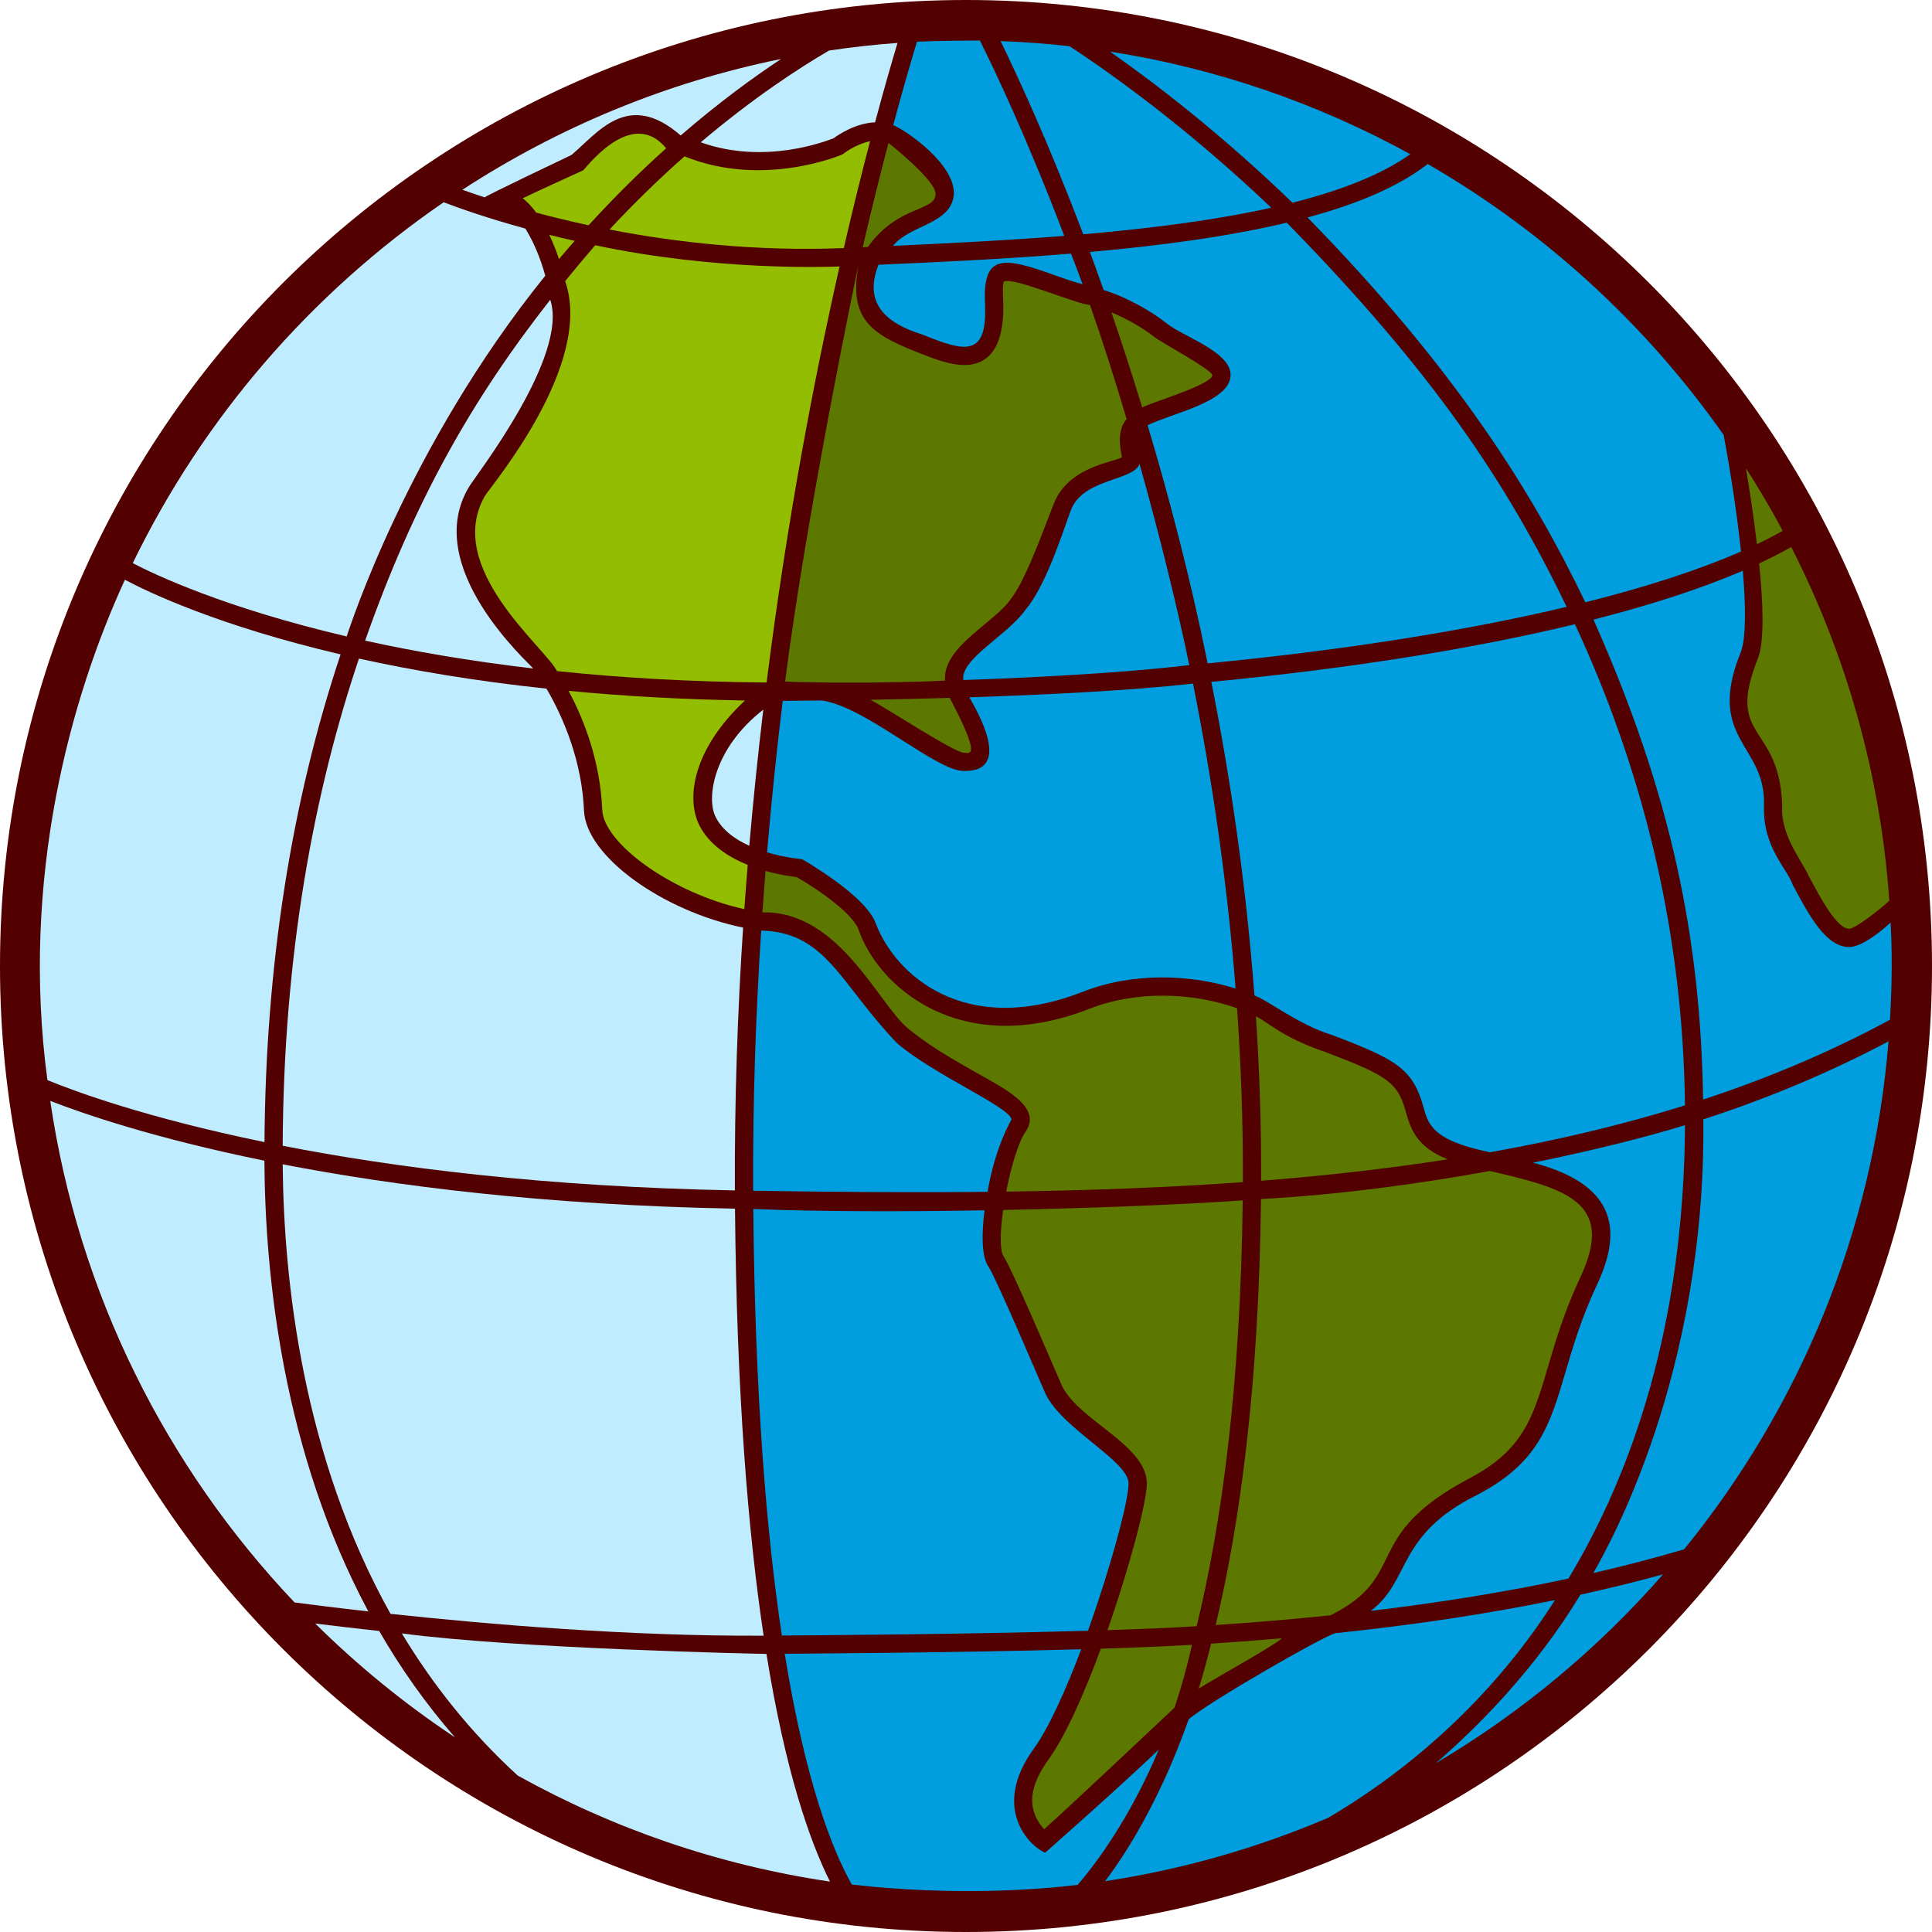<svg xmlns="http://www.w3.org/2000/svg" height="512" viewBox="0 0 512 512" width="512"><g id="global_map_travel_world_earth"><g><path d="m256 0c-141.386 0-256 114.616-256 255.998 0 141.386 114.614 256.002 256 256.002s256-114.616 256-256.002c0-141.382-114.614-255.998-256-255.998z" fill="#520000"></path><path d="m500.688 238.681c-2.496 2.391-9.056 7.448-10.617 7.458h-.002c-3.281 0-7.584-8.071-10.725-13.966-2.058-4.504-7.617-10.954-7.047-18.882-.793-21.876-15.25-16.982-6.328-39.064 1.617-4.624 1.299-14.304.215-24.911 3.043-1.418 5.891-2.866 8.512-4.347 14.525 28.494 23.64 60.182 25.992 93.712z" fill="#5d7800"></path><path d="m472.443 140.675c-2.119 1.198-4.405 2.376-6.83 3.534-.836-6.966-1.911-14.038-2.913-20.128 3.454 5.394 6.71 10.926 9.743 16.594z" fill="#5d7800"></path><path d="m456.793 115.267c1.893 10.192 3.563 21.16 4.587 30.879-11.205 4.911-25.131 9.43-41.26 13.47-13.951-29.021-34.024-61.462-73.62-101.992 13.092-3.53 24.104-8.128 31.854-14.17 31.082 17.961 57.872 42.549 78.439 71.813z" fill="#009ddf"></path><path d="m149.771 74.503c2.571-3.164 5.219-6.328 7.959-9.51 32.449 6.882 61.816 5.728 64.765 5.626-6.64 29.334-13.903 67.052-19.337 110.248-20.437-.158-38.922-1.282-55.545-3.013-3.135-6.281-29.987-27.329-19.127-46.405 1.953-3.094 28.935-34.99 21.285-56.946z" fill="#93bd00"></path><path d="m197.427 185.635c-14.121 13.214-15.449 26.057-12.223 32.796 2.563 5.351 7.802 8.694 12.948 10.771-.317 3.882-.617 7.788-.894 11.728-19.11-4.184-37.286-17.405-37.659-26.33-.523-12.563-4.631-23.518-8.916-31.512 14.225 1.355 29.793 2.269 46.744 2.547z" fill="#93bd00"></path><path d="m189.568 216.339c-2.432-5.076-.336-18.154 12.714-28.275-1.393 11.67-2.647 23.707-3.712 36.075-3.752-1.701-7.271-4.188-9.002-7.8z" fill="#bfecff"></path><path d="m201.722 246.619c17.261.382 20.884 14.072 35.903 29.724 9.232 8.172 30.227 17.134 30.427 20.354.01.036-4.25 6.91-6.336 19.149-20.455.216-41.205.042-62.123-.286-.113-23.671.684-46.747 2.129-68.941z" fill="#009ddf"></path><path d="m271.872 299.791c4.206-6.376-5.222-11.054-13.171-15.548-5.789-3.272-12.348-6.98-18.001-11.636-7.966-6.513-18.28-31.253-38.651-30.824.257-3.687.53-7.347.821-10.98 3.782 1.063 6.97 1.486 8.224 1.622 5.686 3.227 14.813 9.612 16.408 13.864 5.12 15.024 26.832 34.5 61.218 21.044 12.472-4.88 27.354-4.324 39.111-.142 1.054 14.985 1.616 30.374 1.538 46.082-20.471 1.479-41.424 2.222-62.71 2.516 1.284-6.64 3.251-13.248 5.213-15.998z" fill="#5d7800"></path><path d="m286.956 262.827c-31.425 12.302-49.819-4.628-54.924-18.236-2.794-7.448-19.477-16.89-19.477-16.89s-4.6-.41-9.278-1.816c1.171-13.808 2.573-27.226 4.149-40.156.317 0 4.191-.016 10.422-.088 11.602 1.656 30.107 18.65 37.539 18.668 2.865 0 12.829-.018 1.49-19.523 20.24-.656 42.738-1.767 59.289-3.632 4.957 24.857 9.022 52.048 11.28 80.819-11.954-3.772-27.126-4.374-40.49.854z" fill="#009ddf"></path><path d="m301.986 122.911c5.377 19.134 10.074 38.252 13.191 53.35-24.646 2.933-59.883 3.948-59.883 3.948-.867-5.552 11.712-11.842 16.498-18.652 5.979-7.038 10.853-23.868 12.269-26.983 3.569-7.815 16.451-7.211 17.925-11.663z" fill="#009ddf"></path><path d="m294.527 82.767c4.57 1.904 8.717 4.404 11.44 6.582 1.612 1.29 15.144 8.59 15.316 10.066-.028 2.548-16.599 7.326-18.577 8.58-3.018-9.87-5.843-18.426-8.179-25.228z" fill="#5d7800"></path><path d="m255.388 199.471c-2.448 0-20.284-11.714-24.715-14.027 6.256-.114 13.414-.274 21.008-.498 8.795 16.623 5.048 14.525 3.707 14.525z" fill="#5d7800"></path><path d="m304.128 112.695c6.121-3.112 21.905-6.137 21.994-13.28 0-6.282-12.486-10.092-17.134-13.846-3.527-2.822-9.656-6.5-16.524-8.732-1.702-4.82-2.979-8.268-3.644-10.06 18.676-1.672 36.668-4.068 52.195-7.767 39.213 40.082 58.264 68.928 74.176 101.809-26.888 6.401-59.39 11.518-95.166 14.985-4.679-23.287-10.512-45.109-15.897-63.109z" fill="#009ddf"></path><path d="m288.861 80.811c3.287 9.376 6.575 19.688 9.709 30.261-3.078 3.35-1.283 9.6-1.234 10-.876 1.273-13.273 2.06-17.681 11.5-1.514 3.332-7.417 20.686-11.64 25.964-4.093 6.324-18.306 12.796-17.563 21.824-15.317.83-39.69.527-42.387.235 5.478-43.277 19.248-110.186 19.449-110.193-2.642 14.023 3.416 18.078 15.018 22.72 5.291 2.116 9.319 3.614 12.976 3.614 8.786 0 10.683-8.444 10.351-16.992-.068-1.744-.243-4.935.269-5.192 2.935-1.015 19.083 6.061 22.733 6.259z" fill="#5d7800"></path><path d="m279.273 72.851c-13.168-4.733-18.744-5.636-18.248 7.082.248 6.422-.162 11.965-5.517 11.965-3.007 0-7.161-1.662-11.181-3.271-9.012-2.812-15.705-7.892-11.518-18.458 16.376-.728 34.19-1.574 51.01-2.96 1.021 2.584 2.048 5.304 3.08 8.124-2.545-.672-5.122-1.582-7.626-2.482z" fill="#009ddf"></path><path d="m230.002 65.447c-.652.031-.73.06-1.382.088 2.435-10.47 4.754-19.73 6.832-27.643.245.114 12.694 10.038 12.474 13.536-.011 4.717-9.929 2.807-17.924 14.019z" fill="#5d7800"></path><path d="m223.611 65.747c-23.306.926-44.653-1.536-62.086-4.918 6.787-7.304 13.484-13.744 19.873-19.39 21.127 8.554 41.916-.544 41.916-.544s3.072-2.566 7.262-3.471c-2.124 8.119-4.49 17.611-6.965 28.323z" fill="#93bd00"></path><path d="m155.99 59.697c-5.033-1.078-9.674-2.216-13.889-3.343-1.126-1.535-2.324-2.84-3.582-3.821 4.719-2.244 16.071-7.42 16.071-7.42 2.285-2.612 13.361-16.225 21.948-5.816-6.63 5.95-13.556 12.724-20.548 20.4z" fill="#93bd00"></path><path d="m152.298 63.829c-1.414 1.602-2.798 3.212-4.157 4.826-.744-2.23-1.608-4.402-2.578-6.422 2.158.538 4.398 1.074 6.735 1.596z" fill="#93bd00"></path><path d="m145.824 79.441c4.944 14.84-19.485 46.256-21.428 49.424-13.061 21.298 15.826 46.85 16.901 48.294-16.874-1.97-31.718-4.555-44.538-7.384 12.919-36.702 28.208-63.768 49.065-90.334z" fill="#bfecff"></path><path d="m144.818 182.495c4.627 7.842 9.41 19.446 9.947 32.306.51 12.242 21.108 26.718 42.164 31.022-1.472 22.42-2.285 45.731-2.175 69.651-50.475-.954-90.276-6.056-119.842-11.834.231-50.869 8.289-93.622 20.209-129.109 14.103 3.112 30.636 5.932 49.697 7.964z" fill="#bfecff"></path><path d="m194.786 320.315c.442 49.052 3.467 85.754 7.582 113.159-35.421.198-73.395-3.046-98.877-5.783-23.275-41.658-28.31-88.303-28.577-119.137 29.779 5.767 69.599 10.817 119.872 11.761z" fill="#bfecff"></path><path d="m199.625 320.397c17.447.714 39.597.729 61.299.35-.838 6.386-.777 12.194.99 14.846 2.164 3.248 13.764 30.698 15.182 33.818 4.51 9.399 21.985 17.688 21.985 23.764 0 4.574-4.693 22.059-10.748 38.988-34.618 1.014-76.625 1.226-81.138 1.27-4.078-27.079-7.122-63.688-7.57-113.036z" fill="#009ddf"></path><path d="m291.732 436.915c8.987-.28 17.324-.616 24.147-1.022-1.298 5.904-2.864 11.45-4.6 16.633-.458.451-28.559 26.92-34.57 32.235-5.972-6.558-2.272-13.722 1.133-18.438 4.536-6.28 9.512-17.526 13.89-29.408z" fill="#5d7800"></path><path d="m293.496 432.005c5.957-17.002 10.424-34.082 10.424-38.83 0-10.189-17.71-16.512-22.42-25.766-1.391-3.061-13.143-30.872-15.561-34.5-1.032-1.548-.901-6.538-.095-12.254 24.913-.506 48.713-1.506 63.49-2.546-.575 49.443-5.669 86.038-12.211 112.859-6.69.411-14.833.753-23.627 1.037z" fill="#5d7800"></path><path d="m320.949 435.581c6.199-.402 12.465-.874 18.775-1.42-1.736 1.762-19.11 11.412-22.035 13.32 1.156-3.774 2.25-7.742 3.26-11.9z" fill="#5d7800"></path><path d="m322.171 430.647c6.483-27.152 11.459-63.822 12.007-112.891 20.498-1.104 41.65-3.976 60.639-7.434 19.728 4.598 33.426 8.018 24.047 28.023-4.313 9.202-6.601 16.977-8.621 23.838-3.93 13.349-6.524 22.168-21.043 29.694-28.875 15.437-15.448 25.598-36.6 36.194-10.246 1.066-20.422 1.91-30.429 2.576z" fill="#5d7800"></path><path d="m332.834 269.349c2.211.803 6.687 5.521 18.388 9.44 16.563 6.288 19.136 8.07 21.296 15.696 1.252 4.43 2.661 9.386 11.137 12.75-16.09 2.51-32.598 4.354-49.446 5.674.062-14.826-.432-29.372-1.375-43.56z" fill="#5d7800"></path><path d="m391.426 396.175c16.352-8.478 19.332-18.605 23.459-32.626 1.971-6.693 4.203-14.28 8.359-23.147 6.291-13.42 6.086-26.221-16.981-32.278 16.44-3.336 30.59-6.952 40.278-9.946-.295 52.946-13.979 92.042-30.873 120.156-17.294 3.704-34.917 6.478-52.418 8.56 10.742-8.027 6.63-19.999 28.176-30.719z" fill="#009ddf"></path><path d="m394.836 305.363c-15.702-3.218-16.398-7.719-17.664-12.194-2.848-10.062-7.404-12.516-24.232-18.904-8.883-2.722-16.927-9.193-20.506-10.447-2.222-29.606-6.351-57.582-11.424-83.116 36.362-3.494 69.192-8.7 96.362-15.28 16.657 35.824 28.614 78.482 29.164 127.51-16.598 5.191-33.876 9.253-51.7 12.431z" fill="#009ddf"></path><path d="m373.741 40.861c-7.689 5.47-18.472 9.644-31.228 12.861-18.966-18.306-36.456-31.699-48.357-40.048 28.432 4.459 55.257 13.821 79.585 27.187z" fill="#009ddf"></path><path d="m283.455 12.247c10.435 6.842 30.723 21.191 53.45 42.802-14.899 3.311-32.05 5.492-49.843 7.04-9.277-24.496-17.532-42.26-21.908-51.198 6.16.226 12.264.68 18.301 1.356z" fill="#009ddf"></path><path d="m259.689 10.749c3.825 7.668 12.461 25.778 22.357 51.758-14.919 1.194-30.752 1.98-45.412 2.645 4.545-5.612 15.311-5.717 16.12-13.418.707-8.217-13.219-17.54-16.048-18.564 2.725-10.146 4.938-17.652 6.301-22.122 4.305-.229 15.454-.319 16.682-.299z" fill="#009ddf"></path><g fill="#bfecff"><path d="m237.854 11.375c-1.414 4.702-3.479 11.813-5.951 21.042-5.177.202-9.763 3.313-11.008 4.23-1.674.626-18.158 7.195-35.188 1.063 13.974-11.84 26.139-19.732 33.994-24.318 5.984-.891 12.035-1.569 18.153-2.017z"></path><path d="m207.015 15.619c-7.517 4.979-16.67 11.67-26.627 20.282-14.026-12.208-21.979-.65-28.95 5.174-1.443.68-22.525 10.722-23.002 11.231-2.248-.737-4.222-1.42-5.897-2.021 25.329-16.49 53.873-28.438 84.476-34.666z"></path><path d="m117.572 53.605c4.113 1.567 11.598 4.216 21.656 6.972 2.04 3.24 3.965 7.689 5.276 12.49-36.499 45.25-51.825 93.288-52.633 95.598-32.474-7.603-51.048-16.474-56.691-19.426 18.73-38.586 47.288-71.548 82.392-95.634z"></path><path d="m33.105 153.643c6.179 3.288 24.738 12.183 57.16 19.78-13.096 39.254-19.872 82.648-20.172 129.248-31.45-6.462-50.414-13.504-57.529-16.43-7.184-53.464 6.17-101.428 20.541-132.598z"></path><path d="m13.313 291.745c8.907 3.468 27.67 9.928 56.758 15.85.166 30.66 4.938 77.23 27.543 119.45-8.653-.974-15.422-1.832-19.557-2.378-33.962-35.813-57.252-81.834-64.744-132.922z"></path><path d="m83.525 430.247c4.494.562 10.25 1.25 16.965 1.984 5.63 9.771 12.283 19.248 20.088 28.193-13.318-8.853-25.727-18.967-37.053-30.177z"></path><path d="m137.214 470.553c-12.545-11.458-22.635-24.254-30.721-37.678 30.81 4.076 95.327 5.436 96.624 5.426 5.043 31.274 11.492 49.666 16.836 60.344-29.625-4.382-57.535-14.082-82.739-28.092z"></path></g><path d="m225.729 499.433c-5.184-9.246-12.281-27.22-17.777-61.168 4.305-.04 44.742-.246 78.583-1.195-4.071 10.806-8.576 20.83-12.612 26.42-11.262 15.594-1.22 25.702 3.041 27.494 0 0 19.604-17.24 30.143-27.351-7.527 17.935-16.555 30.174-21.532 35.88-9.699 1.17-31.88 3.06-59.846-.08z" fill="#009ddf"></path><path d="m292.843 498.533c4.95-6.468 14.386-20.828 22.166-42.898 5.283-4.598 35.803-22.126 38.897-22.826 19.33-2.025 38.926-4.84 58.184-8.773-18.637 29.324-42.746 47.478-60.049 57.672-18.666 7.973-38.512 13.695-59.198 16.825z" fill="#009ddf"></path><path d="m380.476 467.291c10.859-9.38 26.192-24.638 38.341-44.68 7.377-1.616 14.683-3.416 21.903-5.391-17.238 19.723-37.576 36.665-60.244 50.071z" fill="#009ddf"></path><path d="m446.309 410.587c-7.908 2.32-15.939 4.424-24.07 6.288 3.812-6.668 29.887-52.408 29.16-120.236 17.578-5.714 33.802-12.582 49.084-20.676-4.11 50.79-23.758 97.25-54.174 134.624z" fill="#009ddf"></path><path d="m451.335 291.393c-.667-42.491-8.226-80.384-29.049-127.191 15.26-3.891 28.582-8.23 39.58-12.954.823 9.729.838 17.658-.464 21.38-9.582 23.46 6.766 24.572 6.064 40.926-.3 11.225 6.261 16.674 7.607 20.896 4.33 8.124 8.809 16.525 14.994 16.527h.002c3.451 0 8.926-4.602 10.959-6.493.614 10.764.117 21.042-.153 25.756-15.672 8.477-32.219 15.459-49.54 21.153z" fill="#009ddf"></path></g></g><g id="Capa_1"></g></svg>